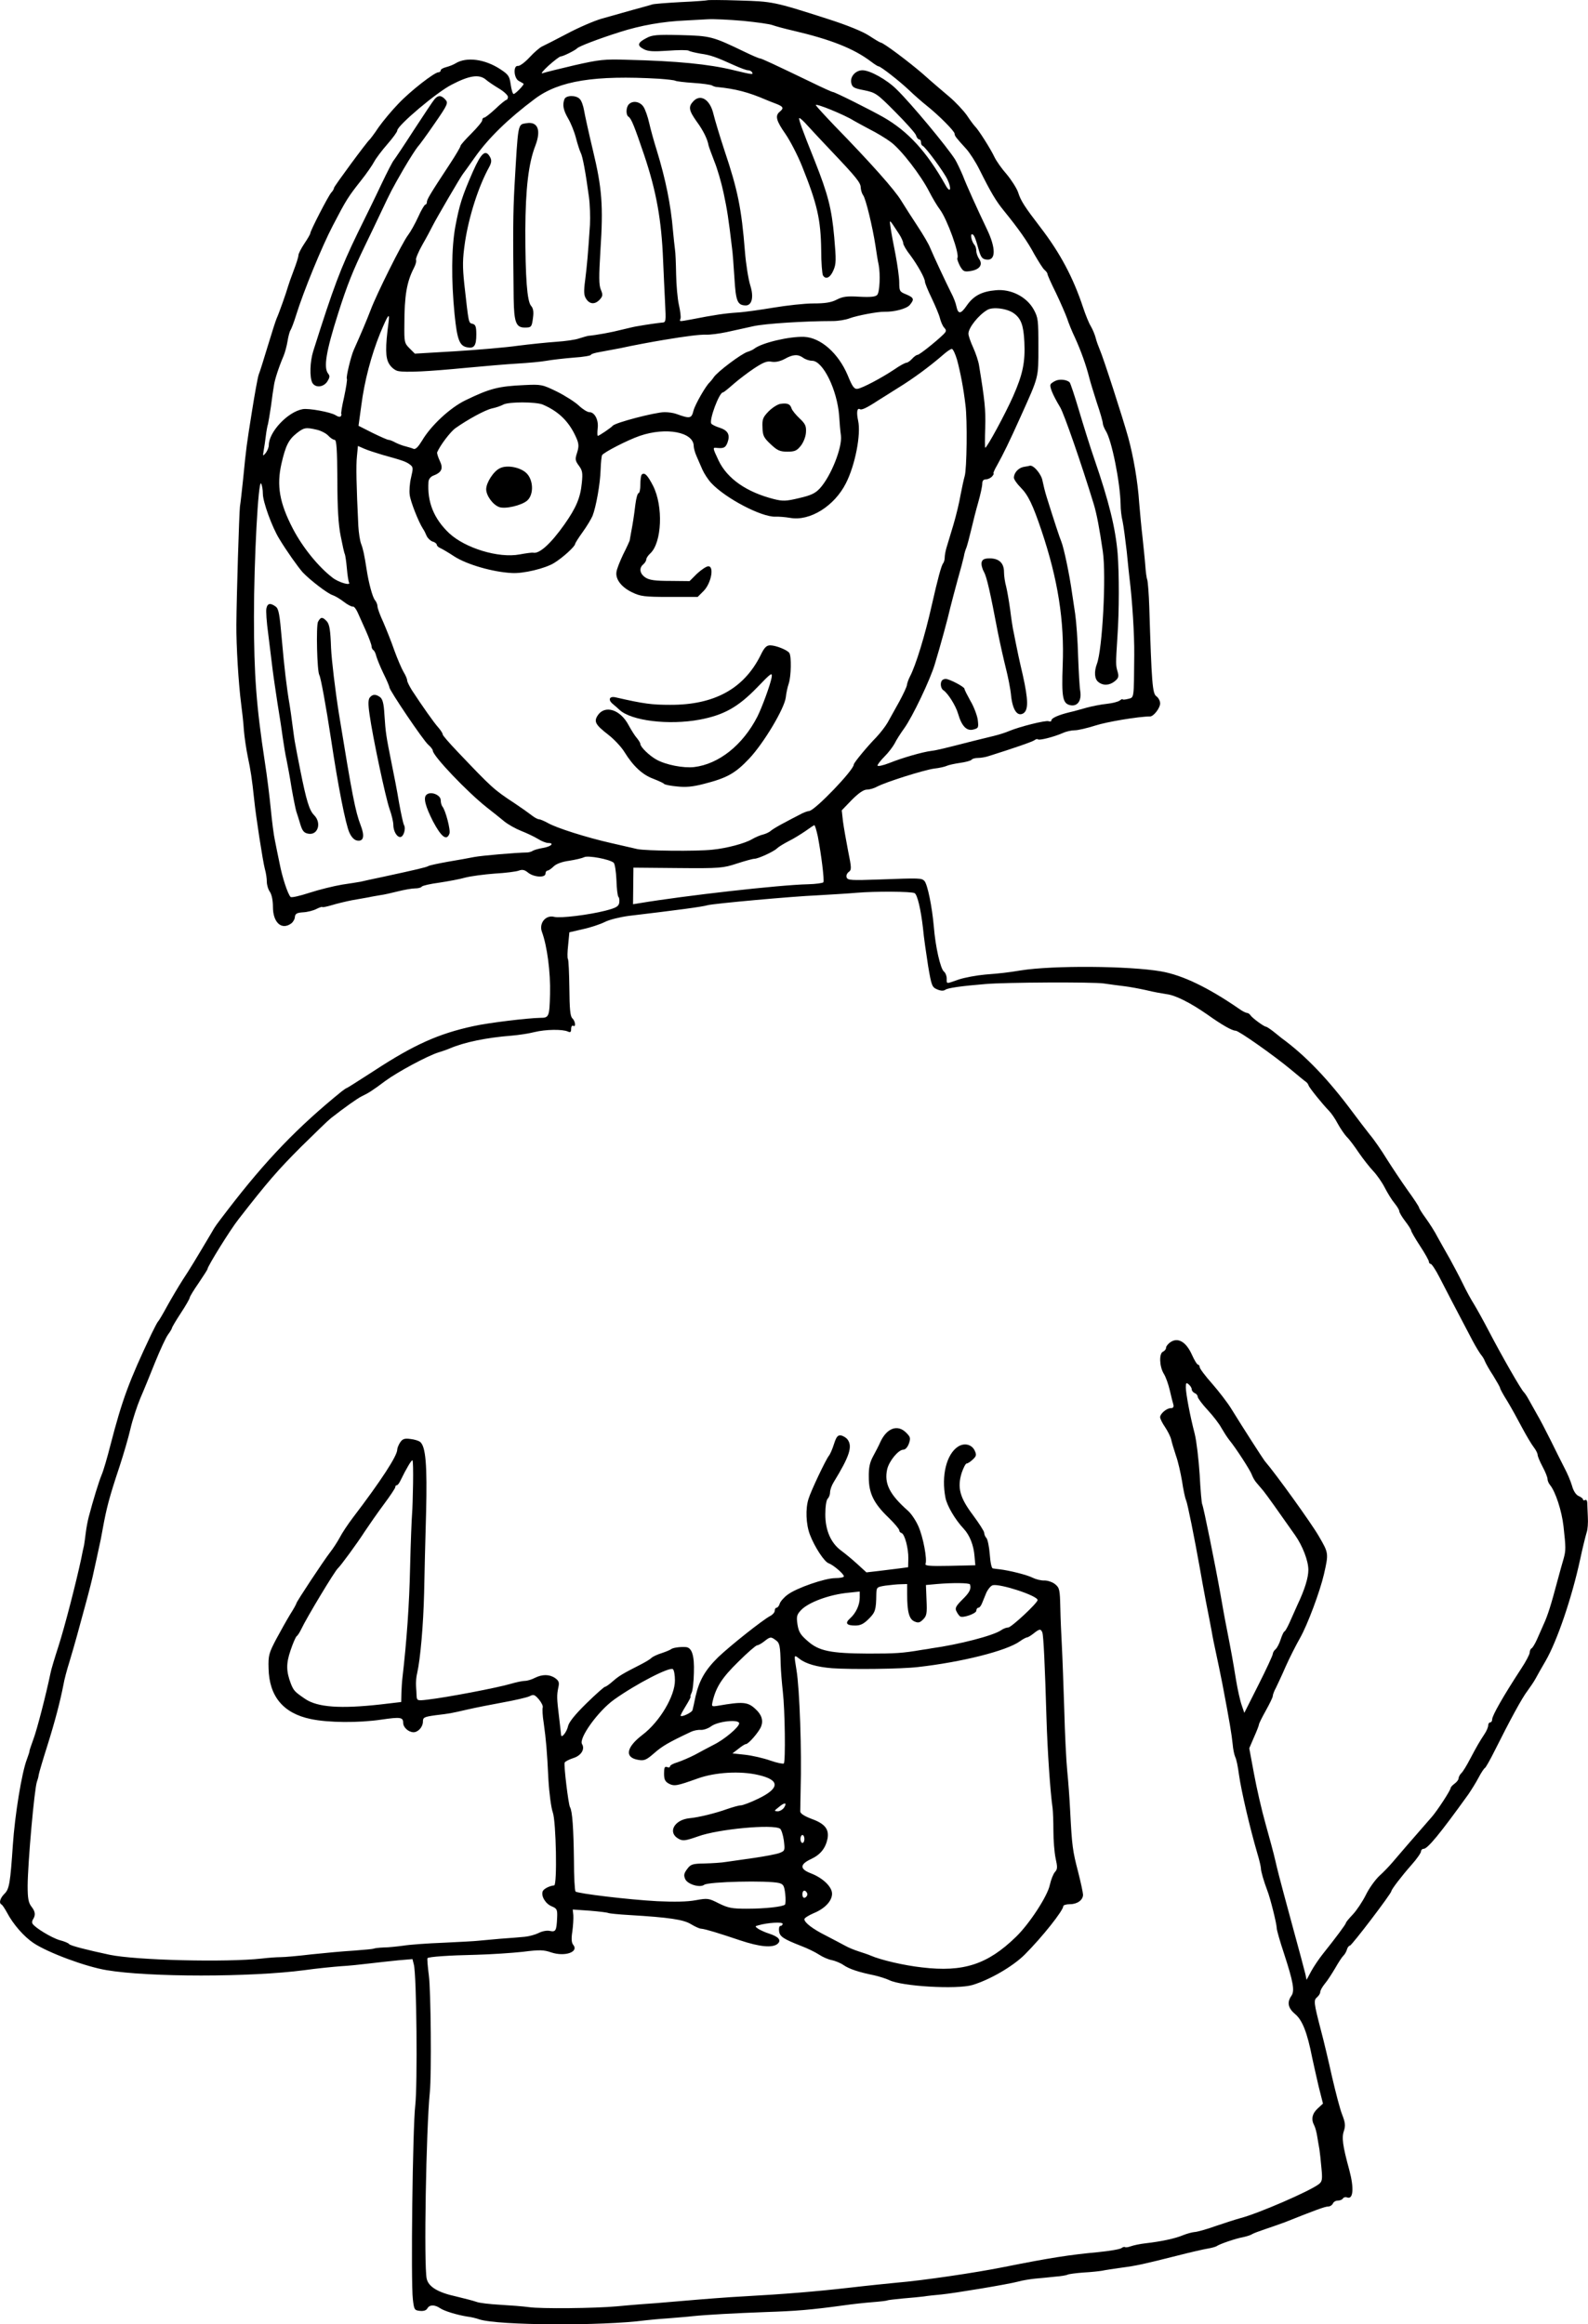 <?xml version="1.0" standalone="no"?>
<!DOCTYPE svg PUBLIC "-//W3C//DTD SVG 20010904//EN"
 "http://www.w3.org/TR/2001/REC-SVG-20010904/DTD/svg10.dtd">
<svg version="1.0" xmlns="http://www.w3.org/2000/svg"
 width="803.495pt" height="1176.145pt" viewBox="0 0 803.495 1176.145"
 preserveAspectRatio="xMidYMid meet">
<g transform="translate(-83.997,1252.557) scale(0.1,-0.1)"
fill="#000000" stroke="none">
<path d="M4418 12524 c-2 -1 -62 -6 -133 -9 -72 -4 -137 -9 -145 -12 -8 -3
-53 -15 -100 -28 -47 -13 -117 -33 -156 -44 -38 -11 -117 -45 -175 -76 -57
-30 -114 -59 -125 -64 -12 -5 -41 -30 -64 -55 -24 -26 -50 -45 -59 -44 -25 4
-22 -62 4 -76 11 -6 22 -12 24 -14 6 -3 -41 -52 -50 -52 -5 0 -11 21 -15 48
-6 42 -11 50 -52 77 -79 52 -172 64 -227 30 -11 -7 -32 -15 -47 -19 -16 -4
-28 -11 -28 -16 0 -6 -5 -10 -11 -10 -21 0 -145 -97 -204 -160 -33 -34 -77
-87 -99 -118 -21 -32 -42 -59 -45 -62 -14 -11 -181 -238 -181 -245 0 -5 -6
-16 -14 -24 -15 -17 -106 -193 -106 -206 0 -4 -13 -27 -30 -52 -16 -24 -30
-51 -30 -59 0 -9 -11 -43 -24 -77 -13 -34 -26 -71 -29 -82 -7 -26 -45 -134
-57 -160 -5 -11 -25 -74 -45 -140 -20 -66 -40 -131 -46 -145 -5 -14 -20 -97
-34 -185 -27 -170 -29 -181 -45 -345 -6 -58 -13 -120 -16 -138 -4 -36 -17
-451 -18 -597 -1 -106 11 -301 24 -400 5 -38 12 -99 14 -135 3 -36 12 -96 20
-135 14 -66 21 -110 32 -215 8 -82 44 -314 54 -351 6 -20 10 -49 10 -65 0 -16
7 -40 16 -52 9 -14 15 -43 15 -76 0 -79 44 -119 93 -83 9 7 18 22 18 33 2 16
10 21 41 23 22 1 53 9 68 17 16 8 29 12 29 10 0 -3 21 1 48 9 26 8 72 19 102
25 30 5 69 12 85 15 17 4 44 8 60 11 17 2 56 11 88 19 32 8 71 15 87 15 16 0
31 4 34 9 3 5 43 14 88 20 46 7 106 18 133 26 28 7 94 16 148 20 54 3 109 10
122 15 18 7 30 4 48 -11 30 -23 87 -26 87 -4 0 8 5 15 10 15 5 0 19 9 31 21
13 13 42 24 79 29 32 5 66 13 76 18 18 10 128 -10 149 -28 6 -5 12 -44 14 -87
1 -43 6 -82 10 -86 5 -4 6 -18 4 -31 -4 -18 -17 -25 -71 -39 -83 -21 -227 -39
-258 -31 -43 11 -78 -32 -62 -76 26 -70 44 -203 41 -315 -3 -115 -5 -120 -50
-120 -62 -1 -263 -25 -338 -42 -176 -38 -301 -94 -504 -227 -73 -47 -134 -86
-136 -86 -3 0 -14 -8 -26 -17 -222 -180 -383 -347 -577 -600 -62 -81 -63 -82
-81 -114 -85 -143 -109 -183 -146 -239 -23 -36 -59 -97 -80 -135 -21 -39 -41
-72 -44 -75 -4 -3 -19 -32 -35 -65 -113 -238 -148 -333 -207 -561 -16 -63 -36
-132 -45 -152 -14 -34 -43 -128 -65 -212 -5 -19 -12 -55 -15 -80 -3 -25 -7
-54 -9 -65 -3 -11 -9 -40 -14 -66 -26 -122 -84 -347 -115 -443 -19 -59 -38
-121 -41 -139 -21 -102 -68 -285 -86 -332 -11 -30 -20 -57 -20 -60 1 -3 -6
-22 -13 -42 -26 -67 -61 -283 -71 -433 -13 -192 -18 -222 -41 -246 -24 -23
-31 -49 -16 -56 4 -2 16 -20 27 -40 32 -61 87 -123 135 -155 74 -49 265 -120
370 -137 213 -36 728 -36 1000 0 63 9 147 17 185 20 39 2 104 9 145 14 41 5
107 12 146 16 l71 6 7 -28 c14 -54 19 -608 7 -713 -13 -110 -23 -893 -12 -981
6 -52 8 -55 35 -58 19 -2 32 2 38 12 11 20 37 20 64 2 21 -15 88 -35 139 -43
17 -2 44 -8 60 -14 94 -31 622 -34 840 -5 17 2 67 7 113 10 46 4 102 8 125 11
80 8 213 15 372 21 153 5 227 11 395 34 41 6 106 13 144 16 39 3 73 7 76 9 3
2 40 6 81 10 40 3 88 8 104 10 17 3 57 7 89 10 69 7 334 51 387 65 20 6 58 12
85 15 27 2 73 7 102 10 29 2 58 7 63 10 5 3 41 8 81 11 40 2 82 7 94 9 12 3
54 9 95 15 83 11 113 18 284 61 66 17 136 33 155 36 19 3 40 9 45 12 15 11 96
39 135 46 19 4 40 11 45 15 6 4 35 15 65 25 30 10 75 26 100 35 153 61 204 80
220 80 10 0 20 7 24 15 3 8 14 15 25 15 11 0 23 5 26 11 4 6 13 8 21 5 31 -12
36 46 11 139 -34 124 -39 165 -27 198 8 26 7 41 -9 82 -11 27 -33 113 -51 190
-17 77 -42 183 -56 235 -37 142 -38 154 -20 169 9 8 16 19 16 26 0 8 10 26 23
42 13 15 36 51 52 78 16 28 34 56 41 63 7 6 16 21 19 32 3 11 10 20 15 20 9 0
210 264 210 276 0 8 50 74 102 133 27 30 48 61 48 68 0 7 6 13 13 13 20 0 80
72 226 275 15 22 39 60 52 85 13 25 28 47 32 49 4 1 27 42 51 90 75 150 137
265 165 301 14 19 33 47 41 62 8 15 31 56 51 90 58 101 132 318 174 512 13 62
29 124 33 137 5 13 8 49 6 79 -1 30 -3 63 -3 73 -1 10 -5 15 -11 12 -5 -3 -10
-2 -10 2 0 5 -10 13 -22 18 -14 6 -27 26 -34 52 -7 24 -24 64 -38 90 -14 27
-45 89 -69 138 -25 50 -56 110 -71 135 -14 25 -33 59 -42 75 -9 17 -20 32 -23
35 -13 10 -115 189 -178 310 -27 52 -61 113 -75 136 -14 22 -40 69 -57 105
-17 35 -47 91 -65 124 -19 33 -47 83 -62 110 -14 28 -42 71 -60 96 -19 26 -34
50 -34 54 0 4 -26 44 -58 88 -32 45 -79 116 -105 157 -25 41 -64 98 -87 125
-22 28 -61 79 -87 114 -122 164 -236 284 -358 373 -5 4 -24 19 -41 33 -18 14
-35 25 -38 25 -10 0 -70 44 -79 58 -4 6 -12 12 -18 12 -5 0 -22 8 -37 19 -158
109 -288 172 -397 191 -161 28 -548 31 -710 5 -67 -11 -103 -15 -180 -21 -44
-4 -104 -15 -134 -25 -66 -23 -61 -24 -61 5 0 13 -6 29 -14 35 -18 15 -43 126
-51 226 -9 103 -32 216 -48 233 -15 14 -18 15 -230 7 -138 -5 -158 -4 -163 10
-4 9 1 21 10 28 15 11 15 19 -3 107 -10 52 -22 120 -26 150 l-6 55 51 53 c35
35 60 52 77 52 14 0 37 7 51 15 43 23 233 83 287 91 28 3 57 10 65 14 8 4 39
11 67 15 29 4 55 11 59 16 3 5 17 9 31 9 15 0 40 4 57 10 121 38 223 73 232
81 6 5 13 6 16 3 7 -6 79 12 125 32 17 8 44 14 61 14 16 0 63 11 104 24 58 19
220 46 277 46 18 0 51 43 51 66 0 13 -9 29 -19 36 -20 14 -24 65 -36 451 -2
65 -7 127 -10 138 -4 10 -8 42 -10 71 -2 29 -9 94 -14 143 -6 50 -13 128 -17
175 -7 108 -29 234 -55 330 -27 98 -127 407 -144 445 -7 17 -17 43 -21 60 -4
16 -15 43 -25 60 -10 16 -27 59 -39 95 -50 151 -116 275 -215 404 -82 107
-100 135 -114 179 -7 20 -33 61 -57 90 -25 28 -53 68 -62 87 -19 41 -82 140
-98 155 -6 6 -25 31 -42 57 -18 25 -58 68 -89 94 -32 27 -92 78 -133 115 -73
63 -201 159 -214 159 -3 0 -30 16 -59 35 -32 21 -110 53 -207 84 -277 89 -281
89 -452 94 -86 3 -158 3 -160 1z m182 -104 c69 -7 136 -16 150 -22 14 -5 61
-18 105 -28 188 -44 305 -90 392 -156 17 -13 34 -24 38 -24 11 0 109 -77 155
-121 25 -24 66 -60 90 -79 59 -47 140 -128 140 -141 0 -11 7 -20 59 -77 18
-20 49 -68 68 -107 57 -114 82 -156 121 -204 74 -91 121 -157 156 -223 21 -36
43 -72 51 -78 8 -7 15 -16 15 -21 0 -5 19 -48 43 -96 23 -48 48 -106 56 -128
7 -22 25 -67 41 -100 29 -64 55 -136 71 -199 5 -21 23 -79 39 -129 17 -49 30
-96 30 -104 0 -7 7 -24 14 -36 31 -46 74 -264 76 -374 0 -24 4 -62 10 -85 5
-24 14 -92 21 -153 6 -60 12 -121 14 -135 14 -112 25 -284 24 -389 -2 -225 0
-214 -31 -222 -16 -4 -28 -5 -28 -2 0 3 -6 0 -14 -6 -7 -6 -37 -14 -66 -17
-29 -3 -75 -12 -104 -20 -28 -8 -67 -19 -86 -23 -53 -13 -90 -29 -90 -40 0 -6
-6 -8 -14 -5 -15 6 -149 -28 -201 -50 -16 -7 -50 -18 -75 -24 -25 -6 -74 -18
-110 -27 -144 -37 -181 -46 -207 -49 -47 -6 -147 -35 -212 -61 -33 -13 -61
-19 -61 -13 0 5 16 26 36 46 19 19 42 49 51 66 8 17 30 51 48 76 42 58 132
247 155 325 28 92 67 235 78 285 6 25 23 88 37 140 15 52 29 106 32 120 2 14
8 34 13 45 4 11 15 52 24 90 9 39 25 102 36 140 11 39 20 80 20 93 0 15 6 22
19 22 10 0 24 7 31 15 7 8 10 15 7 15 -3 0 5 19 19 43 30 54 61 117 118 244
93 207 90 193 90 353 0 136 -1 148 -24 190 -36 64 -114 104 -191 97 -71 -6
-113 -28 -147 -77 -31 -45 -44 -46 -53 -4 -3 16 -15 47 -27 69 -27 54 -87 182
-105 225 -7 19 -36 68 -63 109 -27 41 -65 100 -84 131 -33 55 -154 191 -339
381 -46 48 -88 94 -93 102 -7 14 147 -49 192 -78 8 -5 44 -24 79 -43 36 -18
84 -47 108 -65 52 -38 153 -169 195 -252 17 -33 41 -73 54 -90 36 -48 101
-226 88 -246 -2 -4 4 -21 13 -39 16 -28 22 -31 53 -26 46 7 64 31 45 60 -8 11
-15 30 -15 41 0 12 -4 25 -9 31 -14 15 -23 54 -13 54 10 0 17 -16 36 -85 10
-32 17 -41 38 -43 47 -6 48 57 2 153 -52 109 -104 224 -123 274 -12 28 -29 64
-38 79 -41 65 -224 285 -296 355 -49 49 -135 97 -173 97 -34 0 -63 -31 -57
-63 5 -23 12 -28 65 -38 58 -12 65 -16 158 -110 54 -54 101 -107 105 -118 3
-12 11 -21 16 -21 5 0 9 -6 9 -14 0 -8 3 -16 8 -18 15 -6 109 -134 126 -171
23 -49 14 -72 -10 -28 -95 169 -189 272 -315 344 -67 38 -245 127 -255 127 -4
0 -53 22 -108 49 -187 90 -253 121 -261 121 -5 0 -40 15 -79 34 -160 77 -170
80 -321 84 -120 3 -145 1 -174 -15 -45 -23 -49 -38 -14 -56 22 -12 49 -13 123
-8 52 4 100 4 105 0 6 -4 32 -10 60 -15 50 -7 76 -16 173 -60 29 -13 59 -24
67 -24 7 0 17 -4 20 -10 8 -13 4 -13 -95 11 -123 30 -285 46 -535 52 -117 4
-142 1 -270 -28 -77 -18 -149 -36 -160 -40 -11 -4 3 13 30 38 28 25 55 46 62
47 12 0 74 31 83 41 9 10 105 47 215 82 106 34 218 54 335 59 30 2 80 4 110 6
30 2 111 -2 180 -8z m-1302 -297 c11 -10 41 -30 66 -45 25 -15 46 -34 46 -43
0 -8 -4 -15 -8 -15 -4 0 -29 -20 -55 -45 -27 -25 -52 -45 -58 -45 -5 0 -9 -6
-9 -13 0 -7 -25 -37 -55 -67 -30 -30 -55 -58 -55 -63 0 -5 -24 -46 -53 -90
-104 -158 -117 -181 -117 -194 0 -7 -4 -13 -8 -13 -4 0 -21 -28 -36 -62 -16
-35 -39 -76 -52 -93 -29 -38 -159 -298 -189 -379 -20 -52 -47 -116 -85 -201
-14 -31 -40 -138 -35 -146 3 -3 -4 -45 -14 -93 -11 -47 -17 -86 -14 -86 2 0 1
-4 -2 -10 -4 -6 -14 -4 -28 5 -24 15 -136 36 -166 30 -76 -14 -171 -116 -171
-182 0 -11 -7 -28 -15 -39 -15 -18 -16 -18 -11 11 3 17 8 50 11 75 3 25 8 52
11 60 2 9 9 49 15 90 5 41 12 88 15 105 4 30 25 94 49 150 7 17 16 50 20 75 4
25 11 50 15 55 4 6 17 39 28 75 37 120 131 349 186 454 68 131 78 146 141 226
29 36 59 80 68 97 9 17 39 57 67 89 27 31 50 62 50 69 0 25 200 194 275 232
90 47 139 54 173 26z m878 4 c40 -3 76 -7 81 -10 5 -3 46 -8 91 -11 46 -3 88
-9 95 -13 6 -4 18 -8 27 -8 91 -9 157 -26 245 -64 11 -5 35 -14 53 -21 36 -14
39 -22 17 -40 -24 -20 -18 -45 29 -112 24 -35 62 -108 84 -163 77 -192 95
-270 97 -425 0 -64 5 -121 9 -128 14 -23 37 -12 53 26 14 32 14 53 4 167 -13
146 -32 218 -98 385 -66 164 -83 213 -79 218 3 2 22 -15 43 -39 21 -23 72 -78
113 -121 134 -141 155 -167 155 -192 1 -13 6 -30 12 -38 13 -15 48 -160 63
-258 5 -36 12 -78 16 -95 9 -49 5 -136 -7 -151 -8 -10 -31 -13 -90 -10 -63 4
-85 1 -116 -15 -27 -14 -58 -19 -118 -19 -44 0 -134 -10 -200 -21 -66 -11
-149 -23 -185 -25 -61 -4 -116 -12 -233 -35 -61 -11 -60 -12 -54 4 3 8 -1 39
-8 70 -7 31 -13 100 -14 154 -1 54 -3 112 -6 128 -2 17 -7 59 -10 94 -11 131
-37 259 -82 406 -14 44 -31 106 -38 137 -7 32 -20 69 -29 83 -18 27 -54 33
-74 13 -15 -15 -16 -54 -2 -63 14 -8 31 -51 79 -193 62 -184 88 -330 96 -532
3 -63 7 -160 10 -215 5 -99 5 -101 -17 -102 -20 -2 -72 -9 -128 -19 -8 -1 -42
-9 -75 -17 -50 -13 -126 -27 -170 -31 -5 -1 -26 -7 -45 -13 -19 -7 -71 -14
-115 -17 -44 -3 -132 -12 -195 -20 -63 -9 -206 -21 -318 -28 l-203 -12 -27 27
c-26 26 -27 32 -26 120 0 147 12 216 48 286 9 17 14 36 11 41 -3 5 11 40 32
77 22 38 45 82 53 98 17 34 140 245 152 260 5 6 32 44 61 85 70 99 169 195
304 296 122 91 302 120 629 101z m1212 -784 c12 -18 22 -40 22 -48 0 -8 16
-36 36 -61 37 -50 74 -116 74 -134 0 -7 15 -44 34 -83 19 -40 38 -85 42 -102
4 -16 13 -38 21 -47 13 -14 12 -19 -4 -35 -38 -37 -121 -103 -130 -103 -6 0
-18 -9 -28 -20 -10 -11 -23 -20 -29 -20 -6 0 -34 -15 -61 -34 -66 -44 -161
-94 -186 -98 -17 -2 -26 10 -50 69 -47 111 -136 190 -220 194 -74 3 -216 -30
-254 -61 -5 -4 -20 -11 -33 -15 -30 -9 -153 -101 -171 -129 -8 -12 -18 -23
-21 -26 -18 -16 -72 -109 -81 -142 -10 -41 -18 -42 -87 -17 -13 5 -40 9 -60 9
-49 -1 -249 -53 -262 -69 -8 -10 -69 -51 -75 -51 -3 0 -3 17 -1 37 6 43 -15
83 -42 83 -10 0 -34 15 -53 33 -19 18 -69 50 -111 71 -74 36 -79 37 -165 33
-132 -6 -174 -17 -298 -77 -78 -38 -175 -128 -220 -205 -19 -31 -32 -44 -42
-41 -8 4 -27 9 -41 13 -14 3 -37 12 -51 19 -14 8 -30 14 -36 14 -5 0 -41 16
-80 35 l-71 36 14 102 c16 126 51 256 95 365 41 98 50 110 43 57 -17 -129 -16
-180 3 -211 11 -18 30 -33 45 -36 39 -8 155 -2 341 16 94 9 213 19 265 22 52
3 118 9 145 14 28 5 89 12 138 16 48 3 87 10 87 14 0 4 19 10 43 14 23 4 71
13 107 20 58 13 161 32 215 41 119 20 186 28 216 27 20 -1 67 5 105 13 38 8
99 22 136 30 58 13 258 26 402 26 26 0 65 6 85 14 38 14 143 34 176 33 51 -1
111 15 128 34 24 29 22 37 -18 54 -33 13 -35 17 -35 60 0 25 -9 89 -19 142
-11 54 -22 115 -25 137 -6 43 -9 46 42 -32z m582 -403 c36 -26 49 -60 53 -145
5 -102 -8 -164 -57 -275 -39 -88 -132 -260 -141 -260 -2 0 -2 46 0 102 3 90
-3 142 -31 313 -3 22 -17 63 -30 92 -13 28 -24 60 -24 70 0 30 51 94 95 120
27 17 101 8 135 -17z m-287 -237 c16 -60 32 -141 42 -227 10 -73 7 -325 -4
-360 -5 -17 -14 -60 -21 -96 -6 -36 -22 -103 -36 -150 -14 -47 -30 -99 -35
-116 -5 -17 -9 -39 -9 -50 0 -11 -4 -24 -8 -29 -9 -10 -28 -82 -57 -210 -34
-152 -81 -307 -112 -365 -7 -14 -13 -32 -14 -40 0 -8 -18 -46 -39 -85 -21 -38
-48 -86 -59 -106 -11 -19 -37 -53 -58 -75 -45 -46 -113 -128 -113 -137 0 -28
-194 -230 -225 -235 -11 -1 -34 -10 -51 -20 -18 -9 -54 -28 -80 -42 -27 -14
-55 -31 -62 -37 -7 -7 -25 -16 -40 -20 -14 -3 -40 -14 -57 -24 -35 -21 -128
-46 -200 -53 -82 -9 -337 -6 -380 3 -22 5 -83 19 -135 31 -120 27 -275 76
-318 101 -18 10 -39 19 -45 19 -7 0 -23 9 -37 20 -14 11 -52 38 -85 60 -108
71 -116 79 -292 264 -40 42 -73 80 -73 85 0 6 -10 21 -22 35 -22 24 -83 111
-134 189 -13 21 -24 43 -24 50 0 7 -8 26 -18 42 -10 17 -31 66 -47 110 -15 44
-41 108 -56 143 -16 34 -29 70 -29 79 0 9 -6 24 -13 32 -12 14 -32 88 -42 155
-12 77 -18 104 -28 130 -6 16 -12 56 -14 90 -10 207 -12 307 -7 353 l5 52 32
-14 c18 -8 59 -21 92 -31 101 -28 119 -34 139 -49 17 -13 17 -18 6 -65 -7 -29
-10 -68 -7 -89 4 -34 45 -137 67 -171 6 -8 14 -25 19 -37 6 -12 19 -24 30 -28
12 -3 21 -11 21 -16 0 -5 8 -13 18 -17 9 -4 42 -23 72 -43 63 -40 192 -78 289
-83 58 -4 170 23 215 51 44 27 105 83 106 96 0 4 17 31 38 60 21 29 43 66 50
82 18 46 39 163 41 235 1 35 5 68 7 72 9 15 130 77 191 98 134 46 273 19 273
-52 0 -9 6 -32 14 -50 8 -18 21 -49 30 -69 9 -20 29 -51 45 -68 72 -77 253
-172 324 -170 17 1 51 -2 75 -6 100 -18 224 60 282 175 47 92 77 248 62 316
-9 42 -6 67 9 59 8 -6 37 8 90 43 15 9 62 39 105 66 75 46 159 108 228 168 17
15 36 28 42 28 6 0 18 -26 27 -57z m-779 12 c11 -8 31 -15 45 -15 55 0 127
-147 137 -279 2 -35 6 -80 9 -100 7 -60 -50 -204 -106 -266 -24 -26 -45 -36
-106 -50 -66 -16 -83 -16 -127 -5 -138 35 -236 103 -280 195 -31 66 -31 67 -8
64 34 -3 43 1 53 27 14 39 3 61 -39 75 -20 6 -40 16 -43 21 -12 18 40 158 59
158 4 0 27 19 52 41 25 22 72 58 105 80 47 31 66 39 90 34 20 -3 42 2 65 14
42 24 68 25 94 6z m-1317 -237 c84 -36 137 -91 172 -175 10 -25 10 -39 1 -68
-11 -33 -10 -40 9 -66 18 -24 20 -37 15 -86 -7 -76 -29 -127 -88 -211 -70 -99
-128 -151 -159 -143 -5 1 -36 -3 -68 -9 -107 -20 -275 32 -356 107 -78 74
-112 158 -105 261 1 13 11 26 25 31 42 16 51 36 32 75 -9 19 -15 39 -13 43 16
37 66 102 91 121 62 44 151 93 187 101 20 4 45 13 56 19 26 15 166 15 201 0z
m-1144 -127 c22 -5 48 -19 58 -30 11 -12 25 -21 32 -21 10 0 13 -49 14 -202 0
-142 5 -228 17 -286 9 -46 18 -87 21 -91 2 -5 7 -36 10 -71 3 -35 8 -67 11
-72 11 -18 -52 0 -83 24 -72 55 -152 154 -201 248 -68 131 -83 218 -58 329 21
91 36 122 78 155 36 28 45 30 101 17z m-273 -324 c0 -41 47 -170 83 -228 38
-63 95 -143 119 -170 36 -38 125 -107 151 -115 12 -4 38 -19 57 -34 19 -15 40
-25 45 -24 6 2 16 -11 24 -28 8 -18 27 -61 43 -96 15 -34 28 -69 28 -77 0 -7
4 -16 9 -19 5 -3 12 -17 15 -31 4 -14 20 -54 36 -87 17 -34 30 -65 30 -70 0
-15 172 -270 197 -291 13 -11 23 -25 23 -30 0 -26 173 -208 273 -287 32 -25
72 -57 90 -72 19 -15 56 -36 84 -47 28 -11 66 -29 84 -40 19 -12 42 -21 52
-21 34 0 16 -18 -25 -25 -24 -4 -47 -11 -53 -15 -5 -4 -17 -7 -25 -8 -62 -1
-233 -16 -270 -23 -25 -5 -85 -16 -134 -24 -49 -9 -93 -18 -99 -22 -10 -6 -56
-17 -227 -54 -52 -11 -104 -22 -115 -25 -11 -2 -54 -9 -95 -15 -41 -7 -115
-25 -164 -41 -49 -16 -92 -26 -96 -21 -15 17 -42 100 -55 168 -8 39 -19 91
-24 118 -6 26 -15 98 -21 160 -6 61 -19 168 -30 237 -43 283 -55 440 -55 735
0 290 22 696 36 674 5 -8 9 -31 9 -52z m2808 -1734 c17 -89 34 -222 28 -232
-3 -4 -38 -9 -78 -10 -143 -3 -628 -58 -854 -96 l-31 -5 1 92 1 93 225 -2
c214 -2 229 0 299 23 40 13 80 24 88 24 19 0 98 36 115 53 7 7 33 23 58 36 25
12 63 36 85 51 22 16 42 29 45 30 4 0 11 -26 18 -57z m490 -287 c14 -9 31 -81
42 -176 4 -47 17 -133 26 -192 17 -101 20 -108 46 -119 19 -8 32 -8 41 -2 11
9 79 19 202 29 98 9 546 11 600 3 33 -5 80 -11 105 -14 25 -3 74 -12 110 -20
36 -9 82 -17 102 -20 45 -5 122 -44 208 -104 73 -52 124 -81 142 -81 16 0 192
-124 280 -197 37 -31 71 -59 76 -62 5 -3 11 -11 13 -18 4 -12 69 -93 104 -129
11 -11 31 -40 44 -65 13 -24 34 -54 45 -66 12 -11 39 -47 61 -80 22 -32 55
-74 73 -93 18 -19 45 -57 59 -85 14 -27 36 -63 49 -78 13 -16 24 -34 24 -40 0
-7 14 -30 30 -51 17 -22 30 -43 30 -47 0 -5 20 -40 45 -78 25 -38 45 -74 45
-80 0 -6 4 -11 9 -11 5 0 25 -30 44 -67 31 -60 74 -144 168 -322 16 -30 35
-61 42 -70 8 -9 17 -24 20 -33 4 -10 22 -43 42 -73 19 -31 35 -59 35 -63 0 -4
16 -34 37 -67 20 -33 53 -93 74 -133 22 -41 48 -85 59 -99 11 -14 20 -32 20
-39 0 -7 11 -34 25 -60 14 -26 25 -54 25 -62 0 -9 6 -23 13 -31 27 -33 59
-129 68 -209 12 -108 12 -121 1 -162 -6 -19 -20 -71 -32 -115 -31 -117 -49
-175 -70 -220 -10 -22 -25 -57 -34 -77 -9 -20 -21 -40 -26 -43 -6 -3 -10 -13
-10 -22 0 -8 -19 -45 -43 -81 -92 -141 -147 -238 -147 -257 0 -8 -4 -15 -10
-15 -5 0 -10 -7 -10 -15 0 -9 -8 -28 -18 -43 -27 -41 -39 -62 -73 -126 -17
-33 -37 -66 -45 -73 -8 -8 -14 -20 -14 -27 0 -6 -9 -18 -20 -26 -11 -8 -20
-18 -20 -22 0 -11 -67 -114 -95 -146 -91 -104 -174 -200 -200 -231 -16 -19
-46 -50 -66 -68 -20 -19 -51 -61 -68 -96 -17 -34 -47 -79 -66 -99 -19 -20 -35
-39 -35 -43 0 -6 -52 -76 -116 -156 -20 -25 -47 -65 -60 -89 l-23 -43 -6 29
c-4 16 -14 54 -22 84 -8 30 -25 93 -38 140 -13 47 -35 130 -50 185 -15 55 -34
129 -42 165 -8 36 -31 120 -50 188 -19 67 -45 181 -58 252 l-24 129 24 56 c14
31 25 60 25 64 0 5 16 37 35 71 19 34 35 67 35 73 0 7 7 26 16 42 8 17 31 65
49 107 19 43 52 108 73 145 38 67 101 236 121 323 24 106 24 106 -26 192 -36
63 -217 315 -274 381 -10 13 -110 168 -169 264 -19 31 -63 88 -97 127 -35 39
-63 77 -63 84 0 6 -4 12 -8 12 -5 0 -19 23 -31 50 -29 65 -70 89 -107 65 -13
-8 -24 -22 -24 -29 0 -8 -7 -16 -15 -20 -21 -8 -19 -74 3 -111 11 -17 24 -55
31 -85 7 -30 15 -63 18 -72 3 -12 -1 -18 -13 -18 -21 0 -54 -28 -54 -46 0 -7
11 -30 25 -50 14 -21 28 -49 31 -63 3 -14 14 -51 24 -81 11 -30 24 -89 31
-130 6 -41 15 -84 20 -95 8 -18 42 -188 70 -345 6 -36 20 -112 31 -170 12 -58
24 -125 29 -150 4 -25 14 -74 22 -110 8 -36 22 -105 32 -155 37 -194 47 -256
52 -305 2 -25 8 -54 13 -65 6 -11 14 -51 19 -90 12 -84 55 -268 92 -395 11
-36 19 -71 19 -79 0 -15 15 -66 32 -111 15 -37 48 -170 48 -191 0 -10 16 -66
36 -126 48 -147 56 -192 38 -217 -23 -33 -17 -62 20 -93 36 -30 61 -95 85
-218 7 -33 22 -99 33 -147 l22 -87 -27 -25 c-28 -26 -34 -55 -17 -86 5 -10 12
-35 15 -56 4 -22 8 -50 11 -64 2 -14 7 -56 10 -93 6 -59 4 -70 -12 -83 -46
-36 -309 -150 -399 -173 -22 -6 -78 -24 -125 -40 -47 -17 -95 -30 -106 -30
-12 -1 -38 -8 -58 -16 -40 -17 -111 -32 -190 -41 -27 -3 -60 -10 -74 -15 -14
-5 -27 -7 -30 -4 -3 2 -11 0 -17 -5 -7 -6 -61 -15 -121 -21 -141 -13 -244 -29
-469 -74 -147 -30 -423 -70 -545 -80 -41 -4 -151 -15 -245 -26 -167 -19 -323
-32 -540 -44 -60 -3 -193 -13 -295 -22 -102 -9 -203 -17 -225 -18 -22 -2 -74
-6 -115 -10 -107 -10 -384 -13 -444 -4 -28 4 -94 9 -146 12 -52 3 -106 9 -120
15 -14 5 -60 17 -102 27 -92 20 -140 49 -149 90 -15 69 -3 755 16 945 9 88 5
514 -5 589 -6 46 -9 85 -7 88 8 7 105 14 247 17 74 2 180 9 235 15 86 11 106
10 144 -3 69 -23 142 2 111 39 -8 10 -10 30 -4 67 4 29 6 66 5 82 l-3 29 87
-6 c47 -4 90 -9 94 -12 5 -2 53 -7 107 -10 201 -12 273 -23 310 -46 20 -12 43
-23 52 -23 22 -2 87 -22 197 -59 99 -33 163 -39 189 -18 21 18 7 36 -42 52
-20 6 -45 18 -55 24 -18 13 -18 13 0 18 47 14 123 18 123 8 0 -6 -5 -11 -11
-11 -6 0 -9 -12 -7 -26 3 -28 22 -40 111 -75 32 -12 73 -32 91 -44 18 -12 47
-25 65 -28 18 -4 45 -15 59 -25 29 -20 77 -36 156 -52 26 -6 60 -17 75 -24 63
-32 343 -48 421 -25 90 27 206 95 265 154 89 89 195 223 195 245 0 5 15 10 34
10 37 0 66 21 66 48 0 9 -11 61 -25 116 -28 107 -31 132 -40 306 -3 63 -10
156 -15 205 -5 50 -12 189 -15 310 -4 121 -9 265 -12 320 -3 55 -7 144 -8 197
-2 89 -4 99 -26 117 -13 11 -38 19 -54 19 -17 -1 -44 6 -60 14 -27 14 -117 37
-170 43 -11 1 -25 3 -31 4 -7 0 -13 31 -16 72 -3 39 -11 76 -17 82 -6 6 -11
18 -11 26 0 8 -26 48 -57 90 -67 89 -80 139 -57 214 9 26 20 47 25 47 6 0 19
9 31 20 18 17 20 23 10 45 -15 32 -53 41 -85 20 -58 -38 -85 -147 -63 -259 8
-40 48 -109 92 -156 31 -33 51 -85 55 -140 l4 -45 -129 -3 c-101 -2 -127 0
-123 10 9 24 -12 136 -36 190 -13 30 -37 65 -53 79 -93 82 -121 138 -105 210
10 42 57 99 82 99 10 0 21 12 28 31 9 27 8 33 -14 55 -43 43 -97 24 -130 -46
-8 -19 -26 -53 -38 -75 -16 -30 -22 -56 -21 -105 0 -81 25 -132 100 -204 30
-29 54 -58 54 -64 0 -6 5 -12 12 -14 16 -6 35 -78 34 -129 l-1 -44 -45 -6
c-25 -3 -72 -9 -105 -13 l-61 -7 -47 43 c-26 24 -63 54 -82 68 -51 38 -79 102
-79 182 0 40 5 73 12 80 7 7 12 21 12 32 0 12 8 35 18 51 81 132 97 182 70
217 -7 9 -22 18 -33 20 -16 2 -23 -6 -35 -43 -8 -26 -20 -53 -26 -60 -16 -20
-91 -178 -103 -218 -16 -49 -13 -129 7 -181 23 -61 73 -138 95 -145 23 -8 77
-54 77 -66 0 -5 -19 -9 -43 -9 -53 0 -197 -50 -242 -84 -19 -14 -37 -35 -40
-46 -3 -11 -11 -20 -16 -20 -5 0 -9 -7 -9 -15 0 -8 -10 -20 -22 -26 -41 -22
-202 -150 -264 -209 -66 -65 -96 -117 -115 -200 -6 -30 -13 -61 -15 -68 -3
-12 -53 -36 -60 -29 -2 2 10 24 26 50 16 26 27 47 24 47 -2 0 0 8 5 19 6 10
11 56 12 102 3 87 -10 128 -41 130 -29 2 -65 -3 -75 -11 -5 -4 -27 -13 -48
-20 -20 -6 -43 -17 -50 -23 -6 -7 -30 -21 -51 -32 -96 -49 -113 -59 -144 -86
-18 -16 -36 -29 -41 -29 -4 0 -47 -38 -95 -85 -58 -57 -88 -95 -92 -115 -6
-28 -33 -63 -35 -44 0 5 -5 45 -10 89 -12 98 -12 112 -4 151 6 26 3 34 -16 48
-29 20 -65 20 -103 1 -15 -8 -38 -15 -50 -15 -12 0 -45 -7 -72 -15 -68 -20
-324 -69 -421 -80 -50 -6 -53 -5 -55 17 0 13 -2 37 -3 53 -1 17 1 46 6 65 16
71 31 240 35 405 2 94 6 277 10 407 6 241 -2 334 -30 357 -7 6 -29 13 -49 15
-29 4 -40 1 -52 -17 -8 -12 -15 -29 -15 -37 0 -31 -81 -156 -225 -345 -25 -33
-55 -78 -66 -100 -12 -22 -34 -56 -49 -75 -34 -44 -170 -250 -170 -257 0 -3
-14 -29 -32 -57 -17 -28 -49 -85 -71 -126 -36 -69 -40 -81 -38 -147 3 -141 74
-227 213 -256 89 -19 243 -20 358 -3 96 14 110 12 110 -16 0 -23 26 -47 52
-48 24 0 48 27 48 54 0 21 6 24 63 32 75 9 75 9 162 29 39 9 120 25 180 36 61
11 121 25 134 31 21 11 26 9 48 -16 13 -16 22 -34 19 -41 -2 -7 -1 -42 5 -77
12 -86 17 -142 24 -288 4 -69 14 -143 22 -165 17 -46 23 -370 7 -370 -23 -2
-53 -17 -58 -30 -9 -24 14 -63 46 -76 26 -11 29 -16 27 -58 -3 -66 -7 -73 -38
-66 -15 3 -39 -2 -56 -11 -16 -8 -48 -17 -70 -19 -22 -2 -78 -7 -125 -10 -47
-4 -96 -9 -110 -10 -14 -2 -92 -6 -175 -10 -82 -3 -175 -10 -205 -15 -30 -4
-75 -9 -99 -9 -25 -1 -47 -4 -50 -6 -4 -2 -49 -6 -101 -10 -52 -3 -149 -12
-215 -19 -66 -8 -136 -14 -155 -14 -19 0 -62 -3 -95 -7 -181 -20 -635 -9 -770
19 -113 24 -199 46 -205 54 -3 5 -24 14 -48 20 -41 12 -125 63 -137 83 -4 5
-3 15 2 22 14 22 12 40 -8 65 -15 20 -19 41 -19 106 1 119 34 490 47 526 3 8
8 24 9 35 2 11 21 76 43 145 40 127 66 228 82 310 4 25 18 77 30 115 12 39 29
99 39 135 10 36 30 110 45 165 15 55 34 129 41 165 8 36 19 85 24 110 6 25 15
70 20 100 19 104 32 156 85 315 20 61 45 146 55 190 10 44 33 114 50 155 18
41 52 125 76 185 25 61 53 122 64 137 11 15 20 30 20 33 0 4 20 38 45 76 25
38 45 73 45 78 0 5 20 38 45 74 25 37 45 68 45 71 0 13 115 199 157 252 146
188 200 250 316 366 70 69 138 135 151 145 73 57 134 100 156 111 34 16 56 30
120 78 64 47 214 127 268 144 20 6 46 15 57 20 75 32 186 55 314 65 36 3 88
11 115 18 57 14 142 15 169 3 13 -6 17 -4 17 14 0 11 5 18 10 15 15 -9 12 22
-4 38 -11 10 -14 48 -15 152 -1 76 -4 142 -7 147 -4 5 -3 38 1 73 l6 63 69 16
c38 8 88 25 110 36 23 12 77 25 121 31 244 29 373 46 399 54 27 8 432 45 555
50 66 4 156 9 200 13 92 8 279 7 293 -2z m1402 -2511 c0 -7 7 -15 15 -19 8 -3
15 -11 15 -18 0 -7 23 -38 51 -68 28 -30 59 -71 69 -90 11 -19 28 -46 39 -60
36 -44 108 -156 115 -177 4 -11 14 -30 24 -41 9 -11 25 -29 34 -40 15 -18 81
-111 161 -225 38 -54 67 -130 67 -175 0 -40 -18 -99 -55 -177 -12 -27 -31 -69
-41 -92 -11 -24 -22 -43 -25 -43 -3 0 -12 -18 -19 -40 -7 -22 -19 -45 -27 -51
-7 -6 -13 -17 -13 -23 0 -6 -32 -76 -72 -155 l-72 -143 -13 38 c-8 22 -21 80
-29 129 -16 99 -24 142 -47 260 -9 44 -23 123 -32 175 -27 152 -86 443 -92
453 -3 5 -9 73 -13 151 -5 77 -16 170 -25 206 -24 92 -44 200 -45 234 0 24 2
27 15 16 8 -7 15 -18 15 -25z m-3940 -477 c-1 -62 -3 -131 -5 -153 -2 -22 -7
-143 -10 -270 -4 -190 -17 -371 -39 -562 -2 -15 -4 -49 -5 -74 l-1 -46 -102
-12 c-205 -23 -320 -15 -383 27 -53 36 -59 42 -73 77 -24 63 -25 102 -2 169
12 36 26 68 31 72 5 3 16 20 24 37 25 54 170 295 185 307 12 10 98 127 135
185 22 33 65 95 97 138 32 43 58 82 58 87 0 6 3 10 8 10 4 0 12 10 18 23 30
62 57 107 61 103 3 -2 4 -55 3 -118z m2818 -510 c7 -23 -2 -41 -39 -77 -34
-34 -38 -44 -29 -60 5 -11 14 -22 18 -25 16 -9 82 15 82 29 0 8 5 15 10 15 6
0 14 10 19 23 5 12 15 36 22 54 8 17 22 34 32 37 37 9 227 -53 227 -75 0 -15
-133 -139 -149 -139 -9 0 -25 -6 -36 -14 -39 -27 -213 -72 -350 -91 -11 -2
-33 -6 -50 -8 -99 -17 -134 -19 -272 -19 -191 1 -250 13 -307 64 -36 31 -45
46 -51 84 -6 40 -3 49 17 71 37 40 144 80 241 89 l57 6 0 -31 c0 -37 -19 -78
-49 -105 -27 -24 -18 -36 26 -36 27 0 43 8 69 34 33 33 37 45 38 126 1 34 3
35 46 42 25 3 60 7 78 7 l32 1 0 -52 c0 -89 10 -125 36 -137 20 -9 28 -7 45
10 18 18 20 31 17 97 l-3 77 55 5 c81 7 165 6 168 -2z m366 -243 c6 -17 13
-162 21 -435 5 -165 19 -372 31 -455 2 -16 4 -68 4 -114 0 -47 5 -109 11 -138
10 -45 10 -56 -3 -70 -9 -10 -20 -39 -26 -65 -11 -56 -103 -197 -171 -263
-144 -140 -266 -180 -476 -155 -90 10 -207 37 -260 60 -11 5 -38 14 -60 21
-22 7 -54 20 -71 30 -18 10 -61 32 -95 50 -68 34 -109 66 -109 83 0 6 21 19
46 30 57 23 94 62 94 99 0 35 -47 80 -107 103 -57 22 -57 45 0 72 48 22 74 55
84 103 9 48 -13 76 -79 100 -37 14 -58 27 -59 38 0 9 1 59 2 111 6 192 -5 510
-21 605 -13 81 -14 79 16 56 32 -25 89 -41 164 -47 97 -7 352 -4 435 6 222 25
448 82 515 130 15 11 32 20 37 20 4 0 19 9 33 20 30 24 36 24 44 5z m-1349
-39 c20 -14 23 -28 25 -121 1 -33 6 -96 11 -140 11 -96 14 -353 5 -363 -4 -3
-35 3 -69 15 -34 12 -91 25 -126 29 l-65 7 30 23 c16 13 33 24 38 24 13 0 66
61 77 89 12 30 3 60 -28 88 -39 37 -64 39 -191 17 -32 -5 -32 -4 -26 23 17 72
48 120 130 200 46 46 89 83 95 83 6 0 22 9 36 20 30 24 34 24 58 6z m-510
-204 c0 -79 -77 -209 -164 -275 -84 -64 -92 -116 -20 -127 29 -5 40 0 80 35
40 35 72 54 187 108 13 6 35 10 48 9 14 -1 37 7 52 18 35 26 142 37 142 15 0
-19 -75 -82 -130 -109 -25 -13 -67 -35 -94 -50 -27 -14 -67 -31 -88 -38 -21
-6 -38 -15 -38 -21 0 -5 -7 -7 -15 -3 -12 4 -15 -3 -15 -33 0 -30 5 -40 24
-51 28 -14 40 -12 146 26 89 32 216 39 306 18 111 -25 111 -67 1 -120 -39 -19
-79 -34 -89 -34 -9 0 -41 -9 -70 -19 -55 -20 -143 -42 -189 -46 -79 -8 -113
-74 -54 -105 21 -11 34 -9 97 13 101 37 378 63 415 39 6 -4 15 -31 19 -59 6
-51 6 -53 -22 -64 -16 -6 -74 -17 -129 -25 -55 -8 -118 -17 -140 -20 -22 -4
-71 -7 -109 -8 -63 -1 -71 -4 -89 -28 -17 -23 -18 -32 -10 -51 12 -27 75 -45
96 -29 21 16 321 23 379 9 22 -6 26 -14 31 -54 3 -27 2 -51 -1 -55 -11 -11
-100 -21 -194 -21 -75 0 -94 4 -141 27 -51 26 -56 27 -117 16 -42 -8 -109 -9
-194 -5 -149 8 -403 39 -414 49 -4 4 -8 76 -8 159 -2 159 -8 249 -20 268 -8
14 -32 211 -27 225 2 6 22 16 43 23 40 12 61 45 45 71 -18 29 81 167 162 225
112 80 283 168 298 154 6 -6 10 -31 10 -57z m553 -642 c-7 -11 -22 -20 -33
-20 -19 1 -19 2 4 20 30 26 45 26 29 0z m102 -160 c0 -11 -4 -20 -10 -20 -5 0
-10 9 -10 20 0 11 5 20 10 20 6 0 10 -9 10 -20z m15 -280 c0 -7 -6 -15 -12
-17 -8 -3 -13 4 -13 17 0 13 5 20 13 18 6 -3 12 -11 12 -18z"/>
<path d="M6184 10600 c-12 -5 -25 -13 -28 -19 -7 -11 10 -53 48 -116 20 -33
108 -287 170 -490 15 -49 29 -123 46 -240 18 -121 -2 -496 -30 -569 -15 -41
-12 -77 8 -92 24 -19 56 -17 82 4 19 15 22 24 15 48 -10 34 -10 37 -1 179 9
126 9 318 1 420 -11 128 -43 260 -117 475 -22 63 -57 176 -79 250 -22 74 -43
137 -47 141 -14 13 -47 17 -68 9z"/>
<path d="M6020 10163 c-27 -5 -49 -29 -50 -54 0 -9 15 -31 34 -50 38 -38 62
-88 106 -219 83 -247 116 -456 107 -681 -6 -164 0 -194 39 -202 36 -7 57 23
50 70 -4 21 -8 101 -11 178 -2 77 -9 174 -15 215 -6 41 -13 86 -15 100 -14
102 -43 236 -55 265 -8 18 -39 113 -74 225 -8 25 -17 62 -21 82 -5 33 -45 81
-64 77 -3 -1 -17 -4 -31 -6z"/>
<path d="M5807 9681 c-3 -11 2 -32 11 -48 15 -27 32 -103 71 -308 11 -55 29
-135 40 -179 11 -43 24 -107 27 -142 8 -72 32 -106 62 -88 26 17 25 68 -3 194
-15 63 -31 138 -36 165 -5 28 -12 59 -14 70 -2 11 -9 55 -14 97 -6 43 -15 95
-20 115 -6 21 -11 54 -11 74 0 45 -25 69 -72 69 -27 0 -37 -5 -41 -19z"/>
<path d="M5607 9083 c-11 -11 -8 -41 6 -50 23 -15 63 -78 75 -120 18 -62 43
-88 77 -79 26 7 27 9 22 51 -4 23 -20 66 -37 94 -16 29 -30 56 -30 61 0 10
-76 50 -95 50 -7 0 -15 -3 -18 -7z"/>
<path d="M3039 12024 c-8 -9 -55 -80 -106 -158 -50 -78 -96 -146 -101 -152 -5
-5 -33 -59 -62 -120 -28 -60 -83 -172 -121 -249 -86 -178 -121 -270 -224 -596
-17 -54 -19 -132 -5 -160 15 -27 56 -24 76 6 12 19 14 28 5 39 -25 30 -12 111
50 306 45 142 75 217 137 345 24 50 60 124 79 165 52 110 55 116 116 222 31
53 63 102 70 110 7 7 46 60 85 117 68 98 71 106 55 123 -20 22 -36 23 -54 2z"/>
<path d="M3696 12024 c-11 -29 -6 -55 18 -97 14 -23 32 -68 40 -99 8 -31 19
-65 24 -75 10 -18 25 -99 42 -225 5 -37 7 -100 5 -140 -10 -153 -15 -205 -24
-278 -8 -61 -7 -79 5 -97 18 -28 45 -29 69 -3 15 17 16 24 5 50 -10 24 -10 66
-2 198 15 227 8 316 -38 507 -21 88 -41 179 -45 203 -4 23 -13 49 -22 57 -19
20 -69 19 -77 -1z"/>
<path d="M4347 12012 c-25 -27 -21 -46 17 -100 34 -46 56 -91 61 -122 2 -8 15
-44 29 -80 15 -36 36 -108 47 -160 18 -84 25 -129 43 -281 3 -19 8 -87 12
-150 7 -118 15 -138 57 -139 32 0 42 43 23 102 -9 29 -22 107 -27 173 -17 214
-36 309 -103 508 -24 73 -49 156 -56 185 -17 74 -66 105 -103 64z"/>
<path d="M3503 11902 c-44 -7 -41 6 -60 -322 -7 -131 -8 -226 -4 -565 2 -121
12 -147 56 -147 33 0 36 2 42 51 4 29 1 47 -10 59 -20 23 -29 141 -29 382 1
211 16 339 51 429 30 79 12 123 -46 113z"/>
<path d="M3233 11658 c-55 -126 -68 -167 -89 -278 -20 -110 -21 -271 -4 -445
13 -129 25 -160 64 -167 35 -7 46 8 46 65 0 40 -4 50 -19 54 -21 5 -19 -1 -42
203 -9 88 -9 123 4 212 20 130 68 281 123 380 11 21 12 33 4 48 -23 42 -44 24
-87 -72z"/>
<path d="M4087 10124 c-4 -4 -7 -27 -7 -51 0 -23 -4 -43 -9 -43 -5 0 -12 -25
-16 -56 -8 -66 -13 -96 -22 -144 -3 -19 -7 -37 -7 -40 -1 -3 -15 -35 -33 -70
-17 -36 -33 -76 -34 -90 -5 -37 27 -77 80 -102 41 -20 61 -23 188 -23 l143 0
30 30 c38 38 55 125 24 125 -10 0 -35 -17 -57 -37 l-38 -38 -98 1 c-76 0 -105
4 -125 17 -29 19 -34 48 -11 67 8 7 15 18 15 25 0 6 9 20 20 30 59 54 67 239
14 343 -28 54 -43 69 -57 56z"/>
<path d="M4687 9207 c-85 -168 -235 -249 -456 -248 -93 0 -133 5 -277 38 -31
7 -39 -13 -13 -34 12 -10 27 -23 33 -29 59 -56 250 -79 406 -50 122 23 194 63
290 162 73 76 79 80 74 50 -7 -37 -48 -149 -72 -197 -74 -144 -195 -240 -320
-255 -54 -6 -143 11 -191 38 -36 20 -81 64 -81 79 0 5 -8 18 -17 29 -10 11
-29 41 -43 67 -42 79 -120 103 -156 48 -20 -31 -11 -47 52 -96 29 -22 67 -62
83 -88 45 -73 92 -116 146 -136 28 -11 52 -22 55 -26 3 -4 32 -10 65 -13 45
-5 79 -2 137 13 117 30 158 53 229 128 74 79 178 253 185 310 2 21 9 53 15 70
12 37 14 137 3 154 -9 15 -68 39 -97 39 -19 0 -30 -11 -50 -53z"/>
<path d="M4789 10482 c-14 -2 -41 -19 -60 -38 -29 -30 -33 -40 -31 -82 1 -41
7 -52 41 -84 34 -32 47 -38 85 -38 38 0 48 5 68 30 14 18 25 47 26 68 2 31 -3
43 -32 70 -19 18 -38 41 -41 51 -7 22 -20 28 -56 23z"/>
<path d="M3369 10156 c-32 -15 -69 -73 -69 -106 0 -32 33 -78 65 -90 30 -12
115 8 143 33 34 31 31 105 -5 139 -32 30 -99 42 -134 24z"/>
<path d="M2188 9447 c-3 -13 1 -70 9 -128 7 -57 17 -138 22 -179 5 -41 17
-119 25 -173 9 -55 21 -131 26 -170 6 -40 14 -92 20 -117 5 -25 17 -88 25
-140 9 -52 20 -106 24 -120 5 -14 14 -44 21 -67 10 -32 18 -42 39 -46 49 -10
70 54 30 94 -24 24 -39 74 -69 224 -12 61 -24 121 -26 135 -3 13 -9 56 -14 95
-5 38 -11 84 -14 100 -16 92 -28 197 -40 334 -11 129 -16 156 -31 167 -27 20
-42 17 -47 -9z"/>
<path d="M2449 9379 c-10 -20 -5 -252 7 -270 7 -12 34 -159 59 -324 36 -240
74 -432 93 -473 11 -24 25 -38 40 -40 32 -5 38 23 17 77 -27 70 -43 152 -110
564 -19 120 -37 271 -40 334 -3 90 -8 119 -21 134 -22 24 -31 24 -45 -2z"/>
<path d="M2711 8996 c-8 -10 -9 -33 -1 -87 16 -114 80 -416 101 -477 11 -30
19 -66 19 -79 0 -32 17 -63 35 -63 17 0 30 43 19 61 -4 7 -15 58 -25 113 -9
56 -27 148 -39 206 -26 130 -29 147 -35 240 -3 55 -9 78 -22 88 -22 16 -38 15
-52 -2z"/>
<path d="M2997 8503 c-16 -15 -4 -59 34 -134 42 -79 69 -100 83 -62 7 17 -20
120 -36 138 -4 5 -8 19 -8 31 0 28 -53 48 -73 27z"/>
</g>
</svg>
